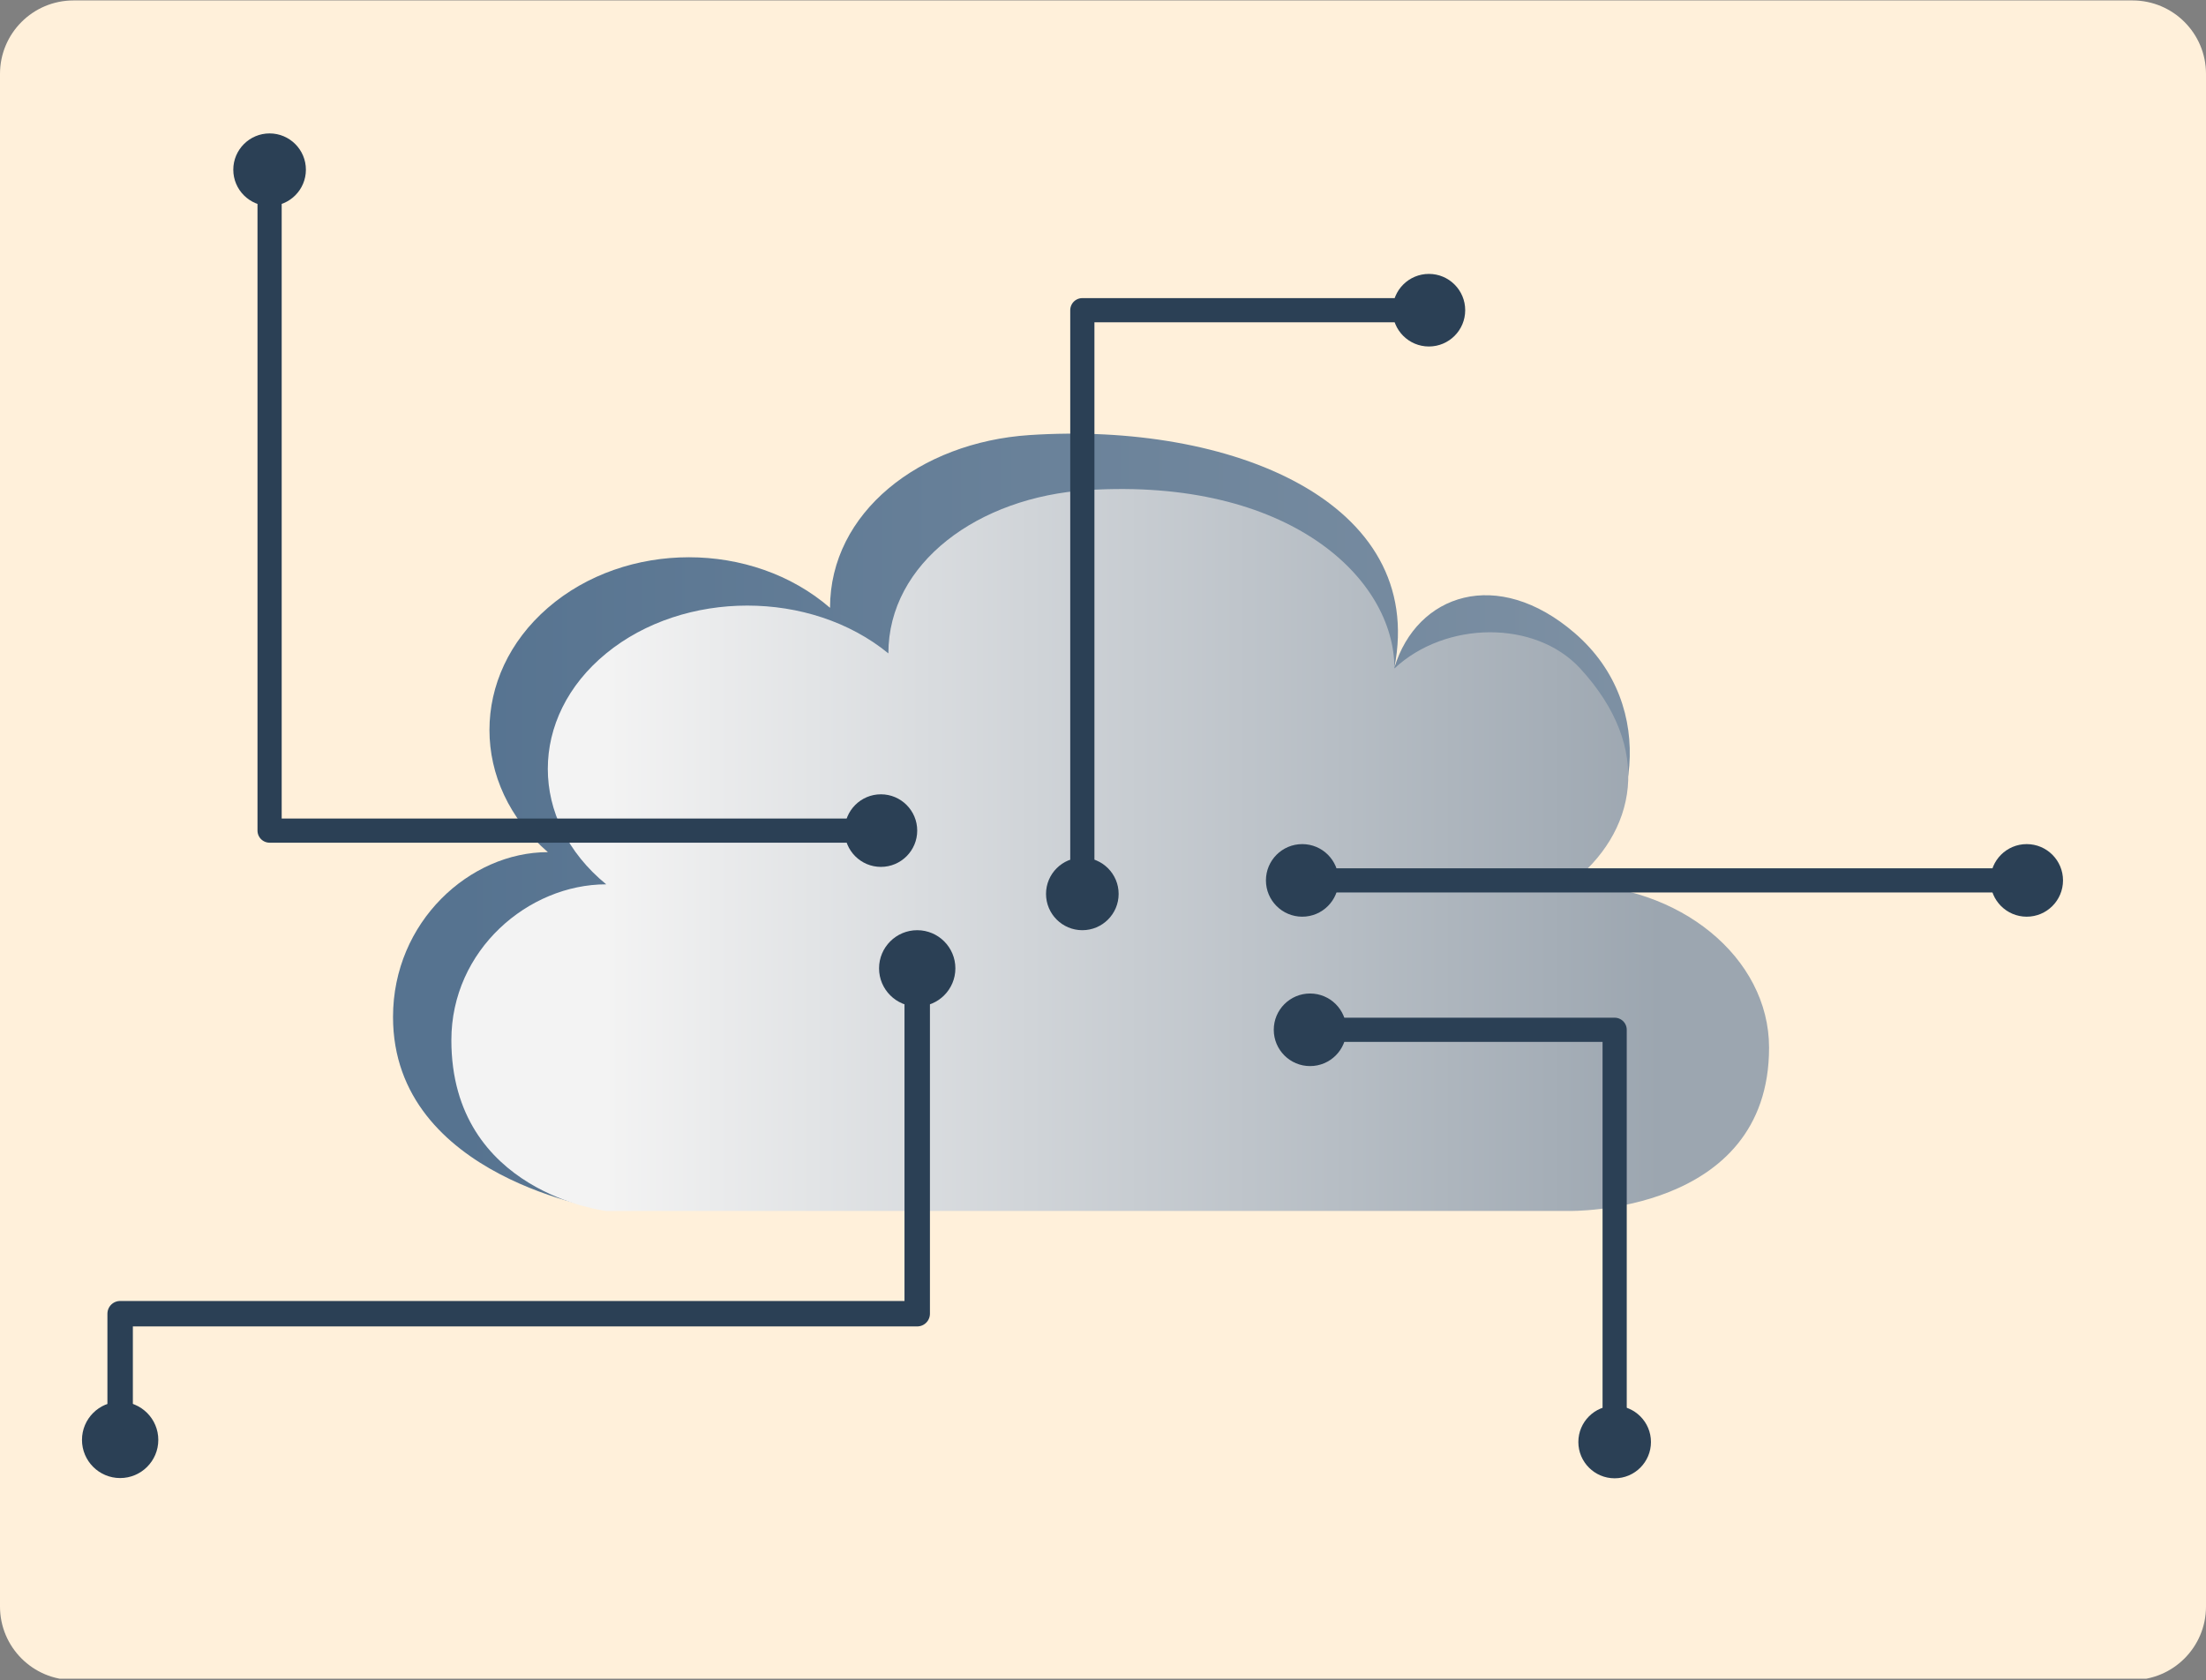 <?xml version="1.0" encoding="UTF-8" standalone="no"?>
<!DOCTYPE svg PUBLIC "-//W3C//DTD SVG 1.1//EN" "http://www.w3.org/Graphics/SVG/1.1/DTD/svg11.dtd">
<svg width="100%" height="100%" viewBox="0 0 600 457" version="1.1" xmlns="http://www.w3.org/2000/svg" xmlns:xlink="http://www.w3.org/1999/xlink" xml:space="preserve" xmlns:serif="http://www.serif.com/" style="fill-rule:evenodd;clip-rule:evenodd;stroke-linecap:round;stroke-linejoin:round;stroke-miterlimit:3;">
    <rect x="0" y="0" width="600" height="457" fill="#808080" stroke="none"/>
    <g transform="matrix(1,0,0,1,-3100,-643.996)">
        <g id="IntOfThings-small" transform="matrix(1,0,0,0.761,2.84217e-14,643.996)">
            <rect x="3100" y="0" width="600" height="600" style="fill:none;"/>
            <clipPath id="_clip1">
                <rect x="3100" y="0" width="600" height="600"/>
            </clipPath>
            <g clip-path="url(#_clip1)">
                <g transform="matrix(-1.2,1.61934e-16,1.01841e-15,-1.876,5236,675.516)">
                    <path d="M1780,53.998C1780,46.267 1772.54,40 1763.34,40C1687.21,40 1372.79,40 1296.66,40C1287.46,40 1280,46.267 1280,53.998C1280,106.754 1280,293.246 1280,346.002C1280,353.733 1287.46,360 1296.66,360C1372.79,360 1687.21,360 1763.34,360C1772.54,360 1780,353.733 1780,346.002C1780,293.246 1780,106.754 1780,53.998Z" style="fill:rgb(255,240,218);"/>
                </g>
                <g transform="matrix(1.355,0,0,1.78,1130.31,-76.359)">
                    <g transform="matrix(0.515,0,0,0.658,915.87,-275.497)">
                        <path d="M1367.74,669.372C1367.74,640.274 1402.66,618.857 1445.5,616.651C1523.93,612.613 1600.4,636.885 1587.71,687.611C1596.41,665.213 1627.83,656.683 1658.03,677.105C1691.24,699.56 1682.14,736.931 1655.97,753.468C1698.89,753.468 1706.56,777.198 1706.56,806.295C1706.56,860.2 1633.24,849.372 1633.24,849.372L1280.5,853.099C1280.5,853.099 1197.41,843.522 1197.41,794.233C1197.41,765.135 1227.38,743.93 1257.76,743.93C1227.41,723.355 1227.41,689.947 1257.76,669.372C1288.11,648.797 1337.39,648.797 1367.74,669.372Z" style="fill:url(#_Linear2);"/>
                    </g>
                    <g transform="matrix(0.515,0,0,0.622,927.581,-242.252)">
                        <path d="M1367.74,669.372C1367.74,640.274 1402.66,618.857 1445.5,616.651C1523.93,612.613 1564.98,645.135 1564.98,674.233C1584.88,658.85 1619.87,658.488 1637.38,674.233C1666.2,700.142 1659.41,727.394 1633.24,743.93C1676.15,743.93 1711,767.554 1711,796.651C1711,850.555 1633.24,849.372 1633.24,849.372L1257.76,849.372C1257.76,849.372 1197.41,843.522 1197.41,794.233C1197.41,765.135 1227.38,743.93 1257.76,743.93C1227.41,723.355 1227.41,689.947 1257.76,669.372C1288.11,648.797 1337.39,648.797 1367.74,669.372Z" style="fill:url(#_Linear3);"/>
                    </g>
                </g>
                <g transform="matrix(1.355,0,0,1.958,-1204.68,-2932.73)">
                    <g transform="matrix(0.738,-0,-0,0.671,3176.97,1497.56)">
                        <path d="M259.737,263.825C259.737,258.097 255.087,253.446 249.358,253.446C243.629,253.446 238.978,258.097 238.978,263.825C238.978,269.554 243.629,274.205 249.358,274.205C255.087,274.205 259.737,269.554 259.737,263.825Z" style="fill:rgb(43,64,85);"/>
                        <path d="M42.943,392.112C42.943,397.841 38.292,402.492 32.563,402.492C26.835,402.492 22.184,397.841 22.184,392.112C22.184,386.384 26.835,381.733 32.563,381.733C38.292,381.733 42.943,386.384 42.943,392.112Z" style="fill:rgb(43,64,85);"/>
                        <path d="M249.358,270.053L249.358,357.778L32.563,357.778L32.563,385.884" style="fill:none;stroke:rgb(43,64,85);stroke-width:6.92px;"/>
                    </g>
                </g>
                <g transform="matrix(1.355,0,0,1.78,-1204.68,-2635.84)">
                    <g transform="matrix(0.738,-0,-0,0.738,3176.97,1480.55)">
                        <path d="M284.393,243.571C284.393,249.021 288.818,253.446 294.267,253.446C299.717,253.446 304.141,249.021 304.141,243.571C304.141,238.122 299.717,233.697 294.267,233.697C288.818,233.697 284.393,238.122 284.393,243.571Z" style="fill:rgb(43,64,85);"/>
                        <circle cx="388.53" cy="84.752" r="9.874" style="fill:rgb(43,64,85);"/>
                        <path d="M294.267,237.647L294.267,84.752L382.605,84.752" style="fill:none;stroke:rgb(43,64,85);stroke-width:6.58px;"/>
                    </g>
                </g>
                <g transform="matrix(1.355,0,0,1.78,-1204.68,-2635.84)">
                    <g transform="matrix(0.738,-0,-0,0.738,3176.97,1480.55)">
                        <circle cx="354.08" cy="239.896" r="9.874" style="fill:rgb(43,64,85);"/>
                        <circle cx="551.126" cy="239.896" r="9.874" style="fill:rgb(43,64,85);"/>
                        <path d="M360.004,239.896L545.201,239.896" style="fill:none;stroke:rgb(43,64,85);stroke-width:6.58px;"/>
                    </g>
                </g>
                <g transform="matrix(1.355,0,0,1.78,-1204.68,-2635.84)">
                    <g transform="matrix(0.738,-0,-0,0.738,3176.97,1480.55)">
                        <circle cx="356.21" cy="280.545" r="9.874" style="fill:rgb(43,64,85);"/>
                        <path d="M448.927,392.702C448.927,398.152 444.503,402.576 439.053,402.576C433.603,402.576 429.179,398.152 429.179,392.702C429.179,387.252 433.603,382.828 439.053,382.828C444.503,382.828 448.927,387.252 448.927,392.702Z" style="fill:rgb(43,64,85);"/>
                        <path d="M362.134,280.545L439.053,280.545L439.053,386.777" style="fill:none;stroke:rgb(43,64,85);stroke-width:6.58px;"/>
                    </g>
                </g>
                <g transform="matrix(1.355,0,0,1.78,-1204.68,-2635.84)">
                    <g transform="matrix(0.738,-0,-0,0.738,3176.97,1480.55)">
                        <path d="M239.484,236.22C244.933,236.22 249.358,231.796 249.358,226.346C249.358,220.897 244.933,216.472 239.484,216.472C234.034,216.472 229.609,220.897 229.609,226.346C229.609,231.796 234.034,236.22 239.484,236.22Z" style="fill:rgb(43,64,85);"/>
                        <path d="M63.338,46.525C63.338,41.076 67.763,36.651 73.212,36.651C78.662,36.651 83.086,41.076 83.086,46.525C83.086,51.975 78.662,56.399 73.212,56.399C67.763,56.399 63.338,51.975 63.338,46.525Z" style="fill:rgb(43,64,85);"/>
                        <path d="M233.559,226.346L73.212,226.346L73.212,52.45" style="fill:none;stroke:rgb(43,64,85);stroke-width:6.58px;"/>
                    </g>
                </g>
            </g>
        </g>
        <g id="Background">
        </g>
    </g>
    <defs>
        <linearGradient id="_Linear2" x1="0" y1="0" x2="1" y2="0" gradientUnits="userSpaceOnUse" gradientTransform="matrix(-446.473,-1.474,1.882,-349.574,1673,753.008)"><stop offset="0" style="stop-color:rgb(125,144,163);stop-opacity:1"/><stop offset="1" style="stop-color:rgb(86,115,144);stop-opacity:1"/></linearGradient>
        <linearGradient id="_Linear3" x1="0" y1="0" x2="1" y2="0" gradientUnits="userSpaceOnUse" gradientTransform="matrix(412.62,0,0,341.908,1257.05,743.444)"><stop offset="0" style="stop-color:rgb(243,243,243);stop-opacity:1"/><stop offset="1" style="stop-color:rgb(156,166,176);stop-opacity:1"/></linearGradient>
    </defs>
</svg>
